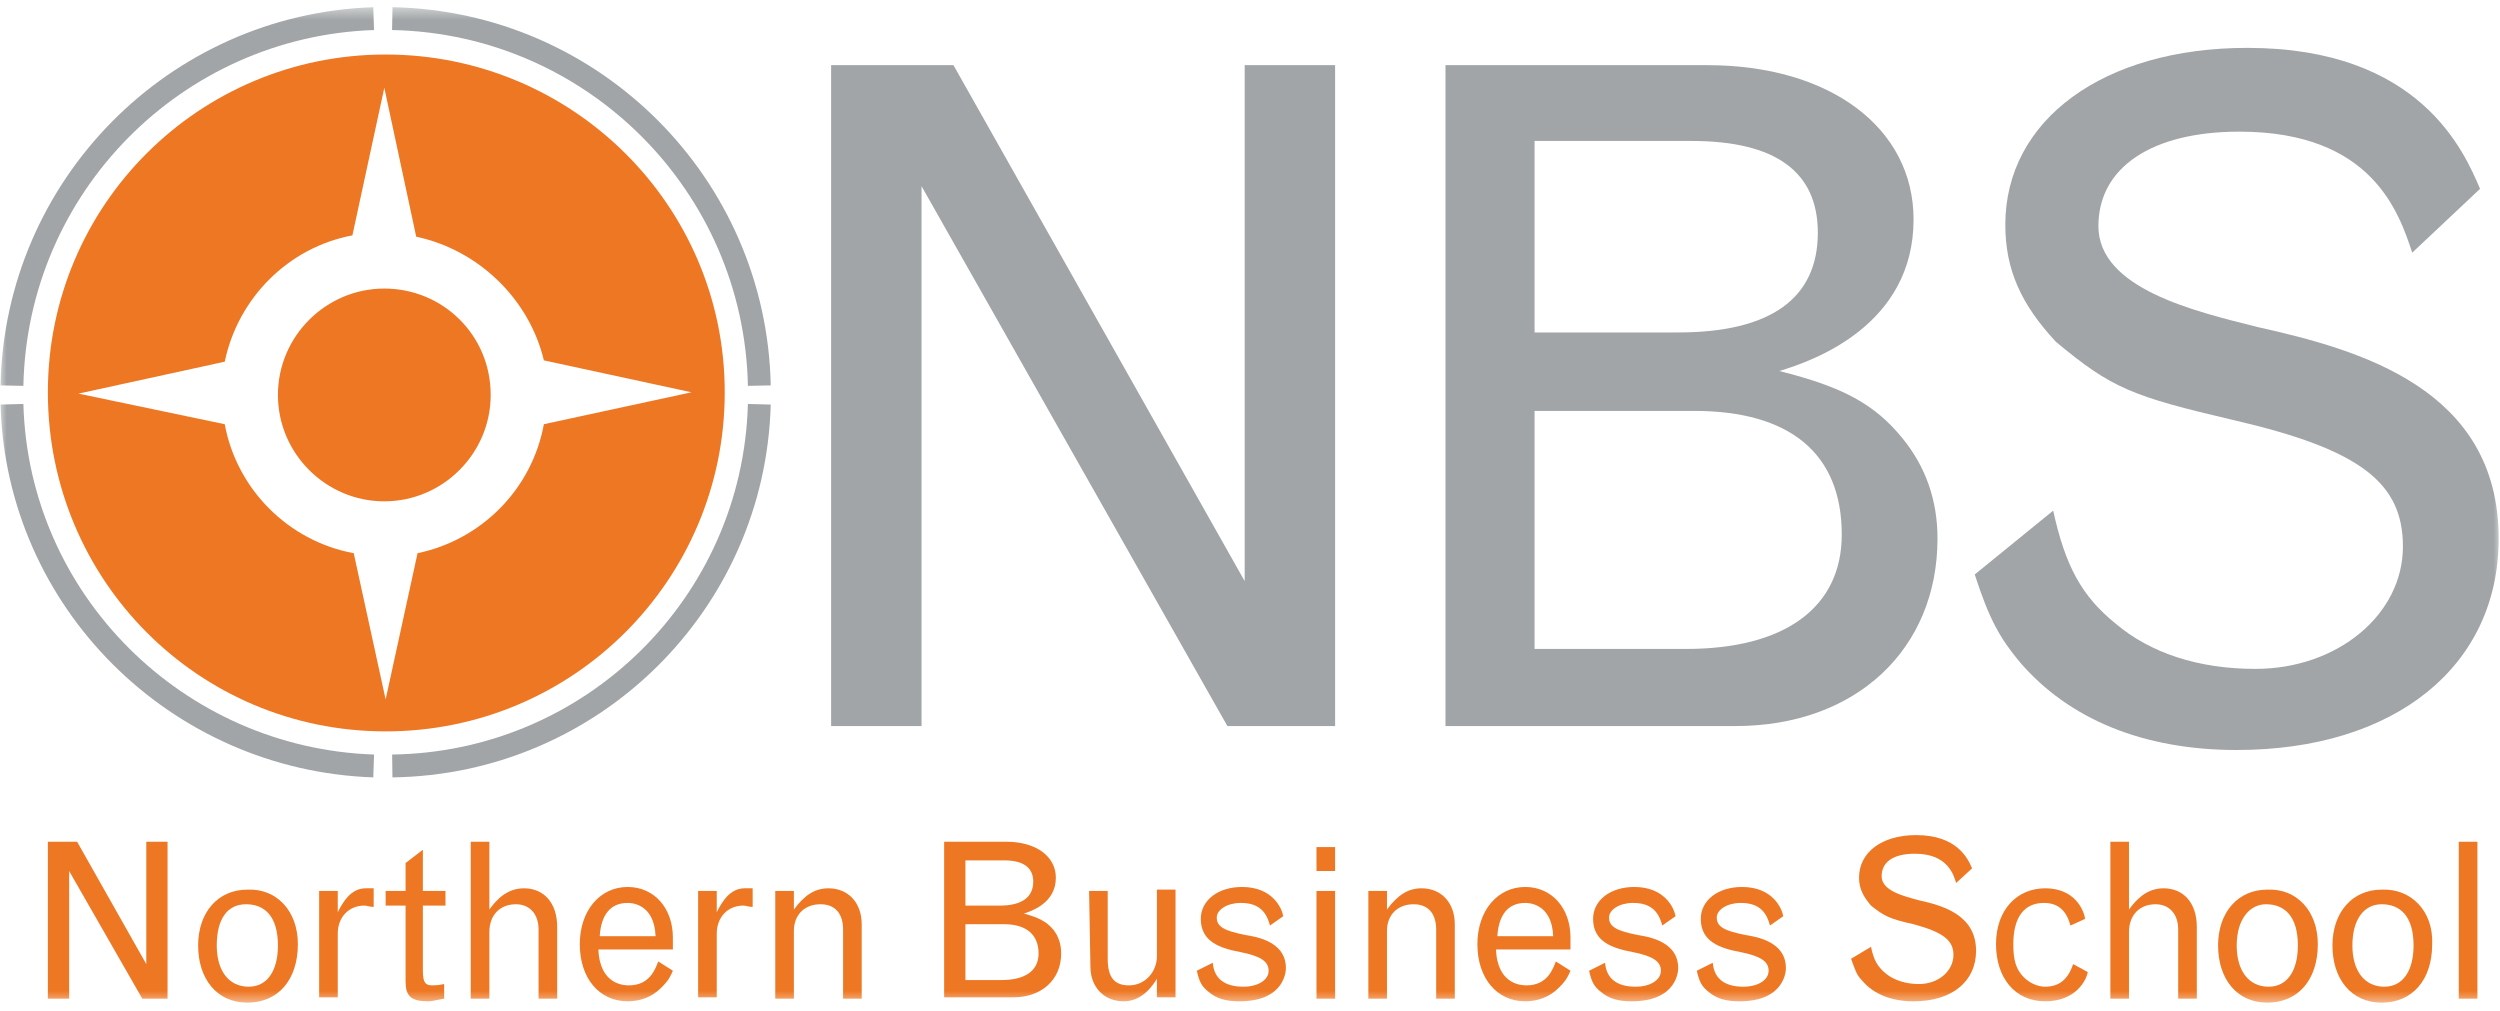 <?xml version="1.0" encoding="UTF-8"?>
<svg xmlns="http://www.w3.org/2000/svg" width="188" height="76" viewBox="0 0 188 76" fill="none">
  <mask id="mask0_8916_2119" style="mask-type:luminance" maskUnits="userSpaceOnUse" x="0" y="0" width="188" height="76">
    <path d="M188 0.5H0V75.5H188V0.5Z" fill="white"></path>
  </mask>
  <g mask="url(#mask0_8916_2119)">
    <path d="M62.5 4.9H71.7L93.6 43.7V4.9H100.4V54.6H92.3L69.3 14V54.6H62.5V4.9Z" fill="#A1A5A7"></path>
    <path d="M108.6 4.9H128.4C137.6 4.9 143.9 9.6 143.9 16.5C143.9 24.4 136.5 27.1 133.8 27.9C138.6 29.1 141 30.4 143.1 33C144.8 35.1 145.7 37.6 145.7 40.5C145.7 48.8 139.6 54.6 130.5 54.6H108.7V4.9H108.6ZM115.4 10.6V25H126.2C133.2 25 136.7 22.4 136.7 17.5C136.7 12.9 133.5 10.6 127.2 10.6H115.4ZM115.4 30.9V48.8H126.8C134.2 48.8 138.5 45.7 138.5 40.2C138.5 34.1 134.6 30.9 127.4 30.9H115.4Z" fill="#A1A5A7"></path>
    <path d="M154.4 38.4C155.3 42.5 156.5 44.8 159.1 46.9C161.7 49.1 165.3 50.3 169.6 50.3C175.8 50.3 180.7 46.2 180.7 41.1C180.7 36.3 177.5 33.8 168 31.6C160.3 29.8 158.8 29.2 154.6 25.7C152 22.9 150.8 20.3 150.8 16.9C150.8 9 158.2 3.6 169 3.6C182 3.6 185.3 11.4 186.5 14.2L181.4 19C180.4 16 178.4 9.9 168.4 9.9C161.8 9.9 157.8 12.6 157.8 17C157.8 21.7 165 23.4 169.8 24.6C177.4 26.3 187.9 29.2 187.9 40.5C187.9 50.1 180.1 56.4 168.2 56.4C161.2 56.4 155.6 54.1 151.9 49.8C150.4 48 149.6 46.6 148.5 43.2L154.4 38.4Z" fill="#A1A5A7"></path>
    <path d="M0.9 29C1.2 14 13.2 1.9 28.1 1.4" stroke="#A1A5A7" stroke-width="1.718"></path>
    <path d="M28.1 57.6C13.3 57.1 1.3 45.2 0.9 30.4" stroke="#A1A5A7" stroke-width="1.718"></path>
    <path d="M57.1 30.4C56.7 45.4 44.5 57.4 29.5 57.6" stroke="#A1A5A7" stroke-width="1.718"></path>
    <path d="M29.5 1.4C44.6 1.7 56.8 13.9 57.1 29" stroke="#A1A5A7" stroke-width="1.718"></path>
    <path d="M54.5 29.5C54.5 43.6 43.1 55 29 55C14.9 55 3.6 43.6 3.6 29.5C3.6 15.4 15 4.1 29 4.1C43 4.1 54.5 15.4 54.5 29.5ZM31.3 17.8L28.9 6.6L26.5 17.7C21.7 18.6 17.9 22.4 16.9 27.2L5.9 29.6L16.9 31.9C17.8 36.8 21.7 40.7 26.6 41.6L29 52.6L31.4 41.6C36.2 40.6 40 36.8 40.9 31.9L52 29.5L40.9 27.1C39.8 22.5 36 18.8 31.3 17.8ZM36.9 29.7C36.9 34.1 33.3 37.7 28.9 37.7C24.5 37.7 20.9 34.1 20.9 29.7C20.9 25.3 24.5 21.7 28.9 21.7C33.3 21.7 36.9 25.2 36.9 29.7Z" fill="#EE7723"></path>
    <path d="M3.6 63.3H5.8L11 72.5V63.3H12.6V75.1H10.7L5.2 65.5V75.1H3.6V63.3Z" fill="#EE7723"></path>
    <path d="M22.4 71C22.4 73.7 20.9 75.4 18.6 75.4C16.3 75.4 14.9 73.6 14.9 71.1C14.9 68.6 16.4 66.9 18.6 66.9C20.8 66.8 22.4 68.5 22.4 71ZM16.3 71.1C16.3 73 17.2 74.2 18.7 74.2C20.1 74.2 20.9 73 20.9 71.1C20.9 68.9 19.9 68 18.5 68C17.1 68 16.3 69.1 16.3 71.1Z" fill="#EE7723"></path>
    <path d="M25.4 68.6C25.8 67.8 26.4 66.8 27.5 66.8C27.7 66.8 27.9 66.8 28.1 66.8V68.2C27.8 68.2 27.6 68.1 27.4 68.1C26.2 68.1 25.4 69 25.4 70.2V75H24V67H25.4V68.6Z" fill="#EE7723"></path>
    <path d="M31.8 63.9V67H33.5V68.1H31.8V73C31.8 73.9 32 74.1 32.5 74.1C32.7 74.1 32.9 74.1 33.4 74V75.1C32.8 75.2 32.5 75.3 32.2 75.3C30.9 75.3 30.5 74.9 30.5 73.8V68.1H29V67H30.5V64.9L31.8 63.9Z" fill="#EE7723"></path>
    <path d="M35.4 63.3H36.8V68.4C37.3 67.7 38.1 66.8 39.4 66.8C40.9 66.8 41.9 67.9 41.9 69.7V75.1H40.5V69.9C40.5 68.7 39.8 68 38.8 68C37.6 68 36.8 68.8 36.8 70.1V75.1H35.4V63.3Z" fill="#EE7723"></path>
    <path d="M50.6 73C50.3 73.7 50.1 73.9 49.7 74.3C49 75 48.1 75.3 47.2 75.3C45.1 75.3 43.6 73.6 43.6 71C43.6 68.5 45.1 66.7 47.2 66.7C49.2 66.7 50.6 68.3 50.6 70.5C50.6 70.7 50.6 71 50.6 71.4H45C45.1 74.1 47 74.1 47.3 74.1C48.9 74.1 49.3 72.8 49.5 72.3L50.6 73ZM49.3 70.4C49.2 67.9 47.4 67.9 47.2 67.9C45.9 67.9 45.2 68.8 45.1 70.4H49.3Z" fill="#EE7723"></path>
    <path d="M53.9 68.6C54.3 67.8 54.9 66.8 56 66.8C56.2 66.8 56.4 66.8 56.6 66.8V68.2C56.3 68.2 56.1 68.1 55.9 68.1C54.7 68.1 53.9 69 53.9 70.2V75H52.5V67H53.9V68.6Z" fill="#EE7723"></path>
    <path d="M64.8 75.1H63.4V69.9C63.4 68.7 62.8 68 61.7 68C60.5 68 59.7 68.8 59.7 70V75.1H58.3V67H59.7V68.4C60.5 67.3 61.3 66.8 62.3 66.8C63.8 66.8 64.8 67.9 64.8 69.5V75.1Z" fill="#EE7723"></path>
    <path d="M71 63.3H75.7C77.9 63.3 79.4 64.4 79.4 66C79.4 67.9 77.6 68.5 77 68.7C78.1 69 78.7 69.3 79.2 69.9C79.6 70.4 79.8 71 79.8 71.7C79.8 73.7 78.3 75 76.2 75H71V63.3ZM72.6 64.7V68.1H75.2C76.8 68.1 77.7 67.5 77.7 66.3C77.7 65.2 76.9 64.7 75.5 64.7H72.6ZM72.6 69.5V73.7H75.3C77.1 73.7 78.1 73 78.1 71.7C78.1 70.3 77.2 69.5 75.5 69.5H72.6Z" fill="#EE7723"></path>
    <path d="M81.9 67H83.3V72.1C83.3 73.5 83.8 74.1 84.9 74.1C86.1 74.1 87 73.1 87 71.9V66.9H88.4V75H87V73.6C86.7 74.1 85.9 75.3 84.5 75.3C83 75.3 82 74.2 82 72.7L81.9 67Z" fill="#EE7723"></path>
    <path d="M91.2 72.4C91.3 73.6 92.1 74.2 93.5 74.2C94.6 74.2 95.4 73.7 95.4 73C95.4 72.3 94.8 71.9 93.3 71.6C91.7 71.3 90.3 70.8 90.3 69.1C90.3 67.7 91.6 66.7 93.4 66.7C95.7 66.7 96.4 68.3 96.5 68.9L95.5 69.6C95.2 68.4 94.5 67.9 93.3 67.9C92.3 67.9 91.5 68.4 91.5 69C91.5 69.7 92.1 70 93.6 70.3C94 70.4 96.7 70.6 96.7 72.8C96.7 72.9 96.7 75.3 93.2 75.3C92.2 75.3 91.5 75.1 90.9 74.6C90.4 74.2 90.2 73.9 90 73L91.2 72.4Z" fill="#EE7723"></path>
    <path d="M99 63.7H100.4V65.5H99V63.7ZM99 67H100.4V75.1H99V67Z" fill="#EE7723"></path>
    <path d="M109.3 75.1H108V69.9C108 68.7 107.4 68 106.3 68C105.1 68 104.3 68.8 104.3 70V75.1H102.9V67H104.3V68.4C105.1 67.3 105.9 66.8 106.9 66.8C108.4 66.8 109.4 67.9 109.4 69.5V75.1H109.3Z" fill="#EE7723"></path>
    <path d="M118.1 73C117.8 73.7 117.6 73.9 117.2 74.3C116.5 75 115.6 75.3 114.7 75.3C112.6 75.3 111.1 73.6 111.1 71C111.1 68.5 112.6 66.7 114.7 66.7C116.7 66.7 118.1 68.3 118.1 70.5C118.1 70.7 118.1 71 118.1 71.4H112.5C112.6 74.1 114.5 74.1 114.8 74.1C116.4 74.1 116.8 72.8 117 72.3L118.1 73ZM116.8 70.4C116.7 67.9 114.9 67.9 114.7 67.9C113.4 67.9 112.7 68.8 112.6 70.4H116.8Z" fill="#EE7723"></path>
    <path d="M120.7 72.4C120.8 73.6 121.6 74.2 123 74.2C124.1 74.2 124.9 73.7 124.9 73C124.9 72.3 124.3 71.9 122.8 71.6C121.2 71.3 119.8 70.8 119.8 69.1C119.8 67.7 121.1 66.7 122.9 66.7C125.2 66.7 125.9 68.3 126 68.9L125 69.6C124.7 68.4 124 67.9 122.8 67.9C121.8 67.9 121 68.4 121 69C121 69.7 121.6 70 123.1 70.3C123.5 70.4 126.2 70.6 126.2 72.8C126.2 72.9 126.2 75.3 122.7 75.3C121.7 75.3 121 75.1 120.4 74.6C119.9 74.2 119.7 73.9 119.5 73L120.7 72.4Z" fill="#EE7723"></path>
    <path d="M128.8 72.4C128.9 73.6 129.7 74.2 131.1 74.2C132.2 74.2 133 73.7 133 73C133 72.3 132.4 71.9 130.9 71.6C129.3 71.3 127.9 70.8 127.9 69.1C127.9 67.7 129.2 66.7 131 66.7C133.3 66.7 134 68.3 134.1 68.9L133.1 69.6C132.8 68.4 132.1 67.9 130.9 67.9C129.9 67.9 129.1 68.4 129.1 69C129.1 69.7 129.7 70 131.2 70.3C131.6 70.4 134.3 70.6 134.3 72.8C134.3 72.9 134.3 75.3 130.8 75.3C129.8 75.3 129.1 75.1 128.5 74.6C128 74.2 127.8 73.9 127.6 73L128.8 72.4Z" fill="#EE7723"></path>
    <path d="M140.7 71.2C140.9 72.2 141.2 72.7 141.8 73.2C142.4 73.7 143.3 74 144.3 74C145.8 74 146.9 73 146.9 71.8C146.9 70.7 146.1 70.1 143.9 69.5C142.1 69.1 141.7 68.9 140.7 68.1C140.1 67.4 139.8 66.8 139.8 66C139.8 64.1 141.5 62.8 144.1 62.8C147.2 62.8 148 64.6 148.3 65.3L147.1 66.4C146.9 65.7 146.4 64.2 144 64.2C142.4 64.2 141.5 64.8 141.5 65.9C141.5 67 143.2 67.4 144.3 67.7C146.1 68.1 148.6 68.8 148.6 71.5C148.6 73.8 146.8 75.3 143.9 75.3C142.3 75.3 140.9 74.8 140 73.7C139.6 73.3 139.5 72.9 139.2 72.1L140.7 71.2Z" fill="#EE7723"></path>
    <path d="M157 73.1C156.9 73.7 156.1 75.3 153.8 75.3C151.5 75.3 150.1 73.5 150.1 71C150.1 68.4 151.7 66.8 153.8 66.8C156 66.8 156.7 68.4 156.8 69.1L155.7 69.6C155.4 68.5 154.8 67.9 153.7 67.9C152.2 67.9 151.4 69 151.4 71C151.4 72.2 151.6 72.9 152.2 73.5C152.6 73.9 153.2 74.2 153.8 74.2C154.8 74.2 155.5 73.7 155.9 72.5L157 73.1Z" fill="#EE7723"></path>
    <path d="M158.7 63.3H160.1V68.4C160.6 67.7 161.4 66.8 162.7 66.8C164.2 66.8 165.2 67.9 165.2 69.7V75.1H163.8V69.9C163.8 68.7 163.1 68 162.1 68C160.9 68 160.1 68.8 160.1 70.1V75.1H158.7V63.3Z" fill="#EE7723"></path>
    <path d="M174.3 71C174.3 73.7 172.8 75.4 170.5 75.4C168.2 75.4 166.8 73.6 166.8 71.1C166.8 68.6 168.3 66.9 170.5 66.9C172.7 66.8 174.3 68.5 174.3 71ZM168.2 71.1C168.2 73 169.1 74.2 170.6 74.2C172 74.2 172.8 73 172.8 71.1C172.8 68.9 171.8 68 170.4 68C169.2 68 168.2 69.1 168.2 71.1Z" fill="#EE7723"></path>
    <path d="M182.9 71C182.9 73.7 181.4 75.4 179.1 75.4C176.8 75.4 175.4 73.6 175.4 71.1C175.4 68.6 176.9 66.9 179.1 66.9C181.3 66.8 183 68.5 182.9 71ZM176.9 71.1C176.9 73 177.8 74.2 179.3 74.2C180.7 74.2 181.5 73 181.5 71.1C181.5 68.9 180.5 68 179.1 68C177.8 68 176.9 69.1 176.9 71.1Z" fill="#EE7723"></path>
    <path d="M184.9 63.3H186.3V75.1H184.9V63.3Z" fill="#EE7723"></path>
  </g>
</svg>

